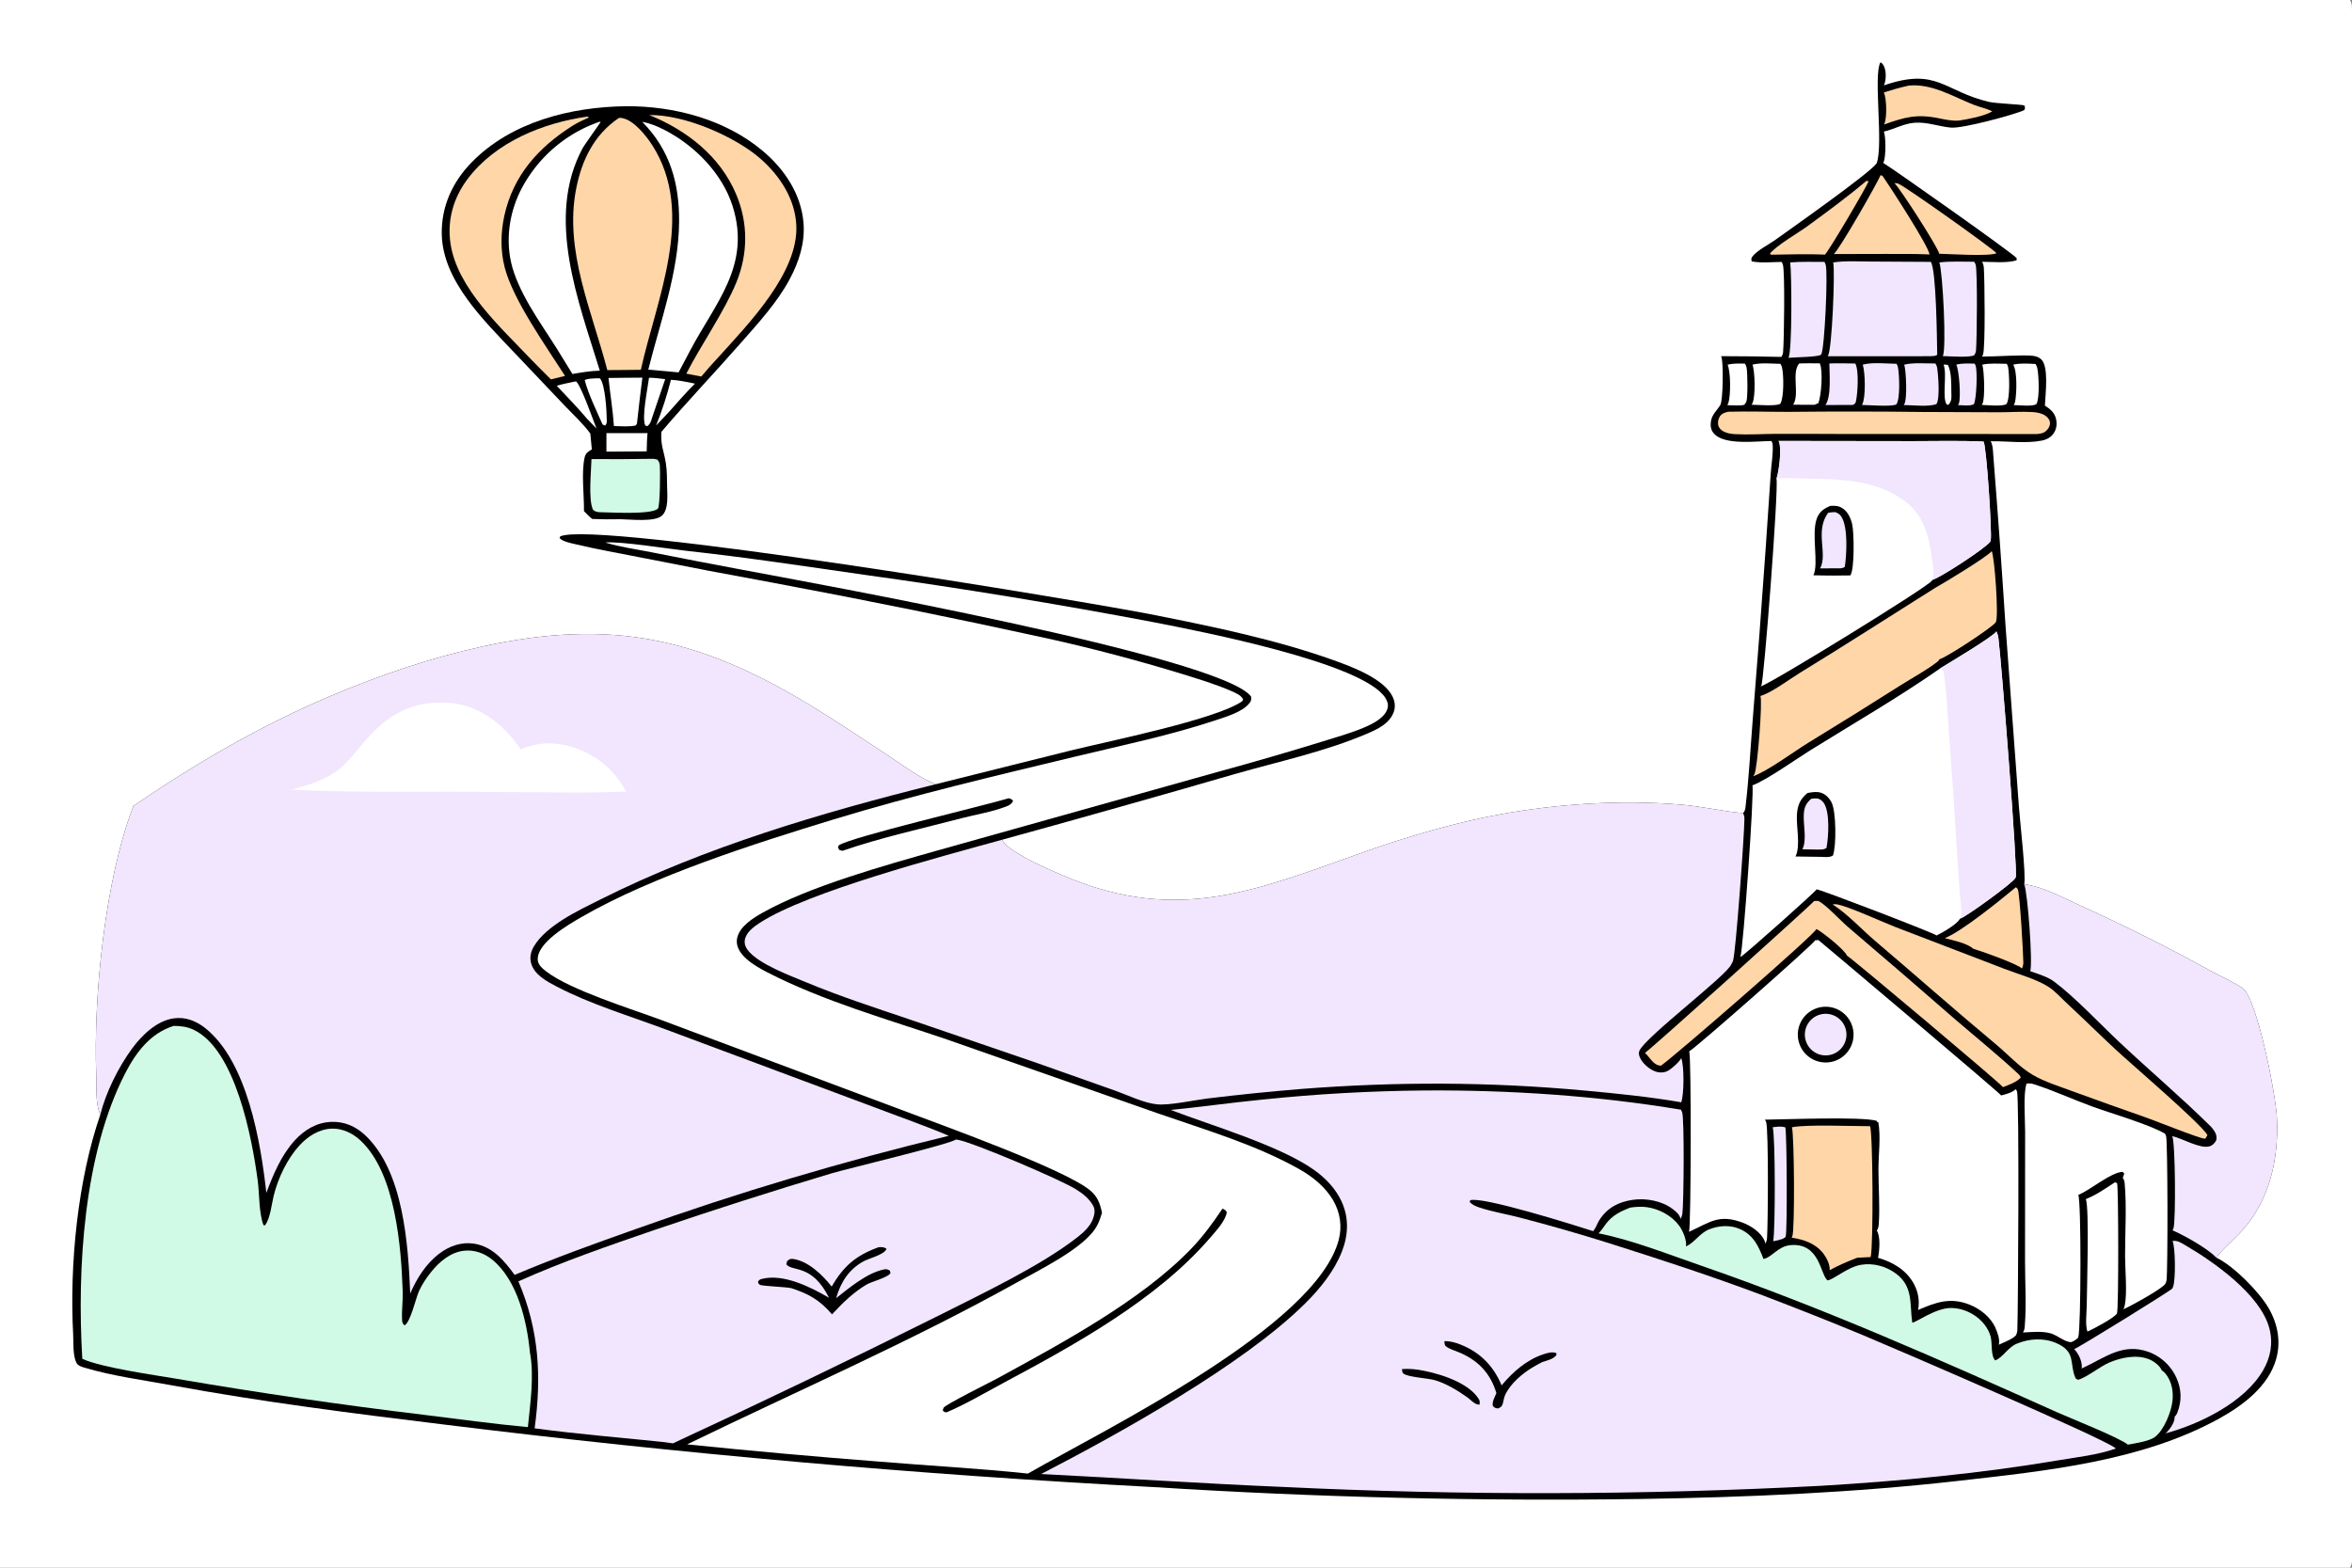 <?xml version="1.0" encoding="utf-8" ?>
<svg xmlns="http://www.w3.org/2000/svg" xmlns:xlink="http://www.w3.org/1999/xlink" width="1536" height="1024">
	<rect width="100%" height="100%" fill="#808080" stroke="none"/>
	<path fill="white" d="M0 0L1534.69 0C1535.54 1.344 1535.84 2.508 1535.91 4.092C1536.57 18.507 1536 33.162 1536 47.604L1536.01 132.471L1536.01 391.421L1536.01 865.91L1536 981.169C1536 989.131 1537.19 1015.2 1535.79 1021.39C1535.57 1022.35 1535.21 1023.17 1534.69 1024L0 1024L0 0Z"/>
	<path d="M1225.55 106.699C1230.15 94.591 1223.24 48.909 1228.05 40.702C1229.68 41.487 1230.32 42.993 1230.87 44.702C1231.89 47.851 1231.65 52.742 1230.32 55.765C1265.16 43.785 1269.26 59.581 1298.99 66.572C1303.1 67.538 1320.72 68.283 1321.81 68.852C1321.95 68.923 1322.07 69.027 1322.2 69.115C1322.47 70.693 1322.67 70.731 1321.79 72.039C1314.29 75.234 1281.78 83.998 1274.18 83.35C1266.05 82.658 1258.51 79.517 1250.21 80.184C1243.1 80.755 1237.04 84.391 1230.26 85.97C1231.67 89.249 1231.61 102.395 1230.18 105.777C1230.09 106.001 1229.98 106.22 1229.88 106.442C1235.88 109.951 1315.28 165.96 1316.98 168.602L1316.98 170.031C1310.47 172.001 1301.25 171.021 1294.43 170.987C1295.08 172.239 1295.46 173.403 1295.56 174.81C1296.08 182.309 1296.63 227.265 1295.02 231.694C1294.85 232.181 1294.65 232.449 1294.37 232.91C1302.75 232.981 1321.16 231.62 1327.6 232.413C1329.62 232.662 1331.66 233.323 1333.13 234.782C1338.02 239.614 1335.83 257.026 1335.53 263.728Q1335.5 264.337 1335.45 264.944C1338.81 267.099 1341.64 269.363 1342.66 273.462C1343.45 276.63 1343.13 279.999 1341.35 282.781C1339.54 285.612 1336.69 287.131 1333.46 287.781C1323.28 289.834 1310.55 288.064 1300.05 288.212C1301.6 291.163 1301.51 294.793 1301.79 298.065Q1306.15 353.12 1309.7 408.233L1318.5 527.257C1319.08 535.882 1323.2 571.336 1321.96 577.581C1334.37 579.197 1347.62 586.534 1358.91 591.675Q1402.7 611.456 1444.73 634.732C1451.26 638.266 1459.1 641.596 1465.09 645.897C1474.43 654.349 1486.25 715.215 1486.95 729.93C1488.25 756.901 1482.44 783.685 1463.9 804.168C1458.65 809.97 1452.04 815.268 1447.35 821.456C1458.8 826.938 1475.4 843.792 1481.62 854.578C1487.51 864.785 1489.71 876.366 1486.44 887.82C1481.39 905.537 1464.83 917.977 1449.38 926.521C1398.87 954.453 1336.54 960.739 1280.02 967.167C1210.81 975.038 1141.44 977.996 1071.84 979.114Q992.283 980.265 912.74 978.33Q833.198 976.395 753.791 971.377Q637.459 965.208 521.414 954.978Q405.369 944.748 289.752 930.469C230.463 923.22 170.869 915.709 112.121 904.866C93.458 901.422 73.41 898.814 55.247 893.362C53.064 892.707 50.815 892.089 49.782 889.907C47.48 885.046 48.053 876.685 47.765 871.33C45.33 825.954 50.779 770.664 65.522 728.055C65.476 727.948 65.432 727.84 65.384 727.733C65.295 727.535 65.196 727.34 65.112 727.139C62.306 720.51 63.137 709.624 62.857 702.297C60.897 651.125 68.612 574.091 87.152 526.445C127.954 498.559 170.22 473.986 215.785 454.657C248.233 440.892 281.378 429.608 315.85 422.111C398.997 404.029 456.321 416.622 528.316 460.16C545.797 470.731 562.826 482.247 579.91 493.449C589.629 499.822 599.832 507.774 610.655 512.044C610.817 512.108 610.982 512.168 611.145 512.23L699.367 490.188C724.052 484.101 794.014 470.019 811.197 458.073L811.846 456.923C810.705 454.065 806.444 452.396 803.784 451.235C793.572 446.779 782.618 443.563 771.993 440.22Q728.231 426.822 683.551 416.904Q594.075 397.322 504.04 380.498Q461.88 372.816 419.855 364.422C404.852 361.462 389.607 358.805 374.739 355.232C371.866 354.542 367.587 353.691 365.454 351.501L365.843 350.39C388.441 339.653 708.409 392.608 754.599 401.838C793.482 409.608 833.754 417.93 871.158 431.323C882.894 435.525 903.983 443.353 909.527 455.221C911.024 458.424 911.389 461.767 910.175 465.129C907.505 472.522 899.941 476.146 893.214 479.045C865.999 490.775 835.403 497.327 806.881 505.474Q730.789 527.523 654.402 548.527C654.838 549.395 655.342 550.137 656.003 550.856C663.155 558.627 685.565 568.227 695.501 572.419C770.154 603.913 821.321 581.119 892.743 555.805C919.472 546.332 952.011 536.91 979.767 531.891C1018.35 524.914 1059.31 522.319 1098.38 525.627C1111.81 526.764 1125.01 530.056 1138.4 531.099C1139.43 529.783 1139.69 529.037 1139.89 527.365C1142.19 508.118 1143.16 488.539 1144.7 469.206Q1149.23 413.755 1153.09 358.253L1156.41 309.167C1156.8 303.202 1158.09 296.202 1157.65 290.338C1157.58 289.442 1157.26 288.842 1156.88 288.047C1146.97 288.157 1127.48 290.782 1119.99 283.911C1118.17 282.237 1117.18 279.992 1117.17 277.504C1117.15 271.257 1120.6 269.181 1123.53 264.448C1125.27 261.119 1125.52 237.27 1124.25 233.409C1124.17 233.15 1124.07 232.896 1123.98 232.639Q1143.67 232.652 1163.35 233.134C1163.98 232.143 1164.37 231.208 1164.47 230.023C1165.13 222.488 1165.73 178.075 1164.36 172.914C1164.18 172.222 1163.86 171.69 1163.49 171.084C1157.33 171.143 1149.92 171.958 1143.95 170.71C1143.72 169.187 1143.49 168.777 1144.5 167.475C1147.55 163.549 1155.15 159.713 1159.37 156.69C1168.77 149.958 1220.9 113.298 1225.55 106.699Z"/>
	<path fill="#F1E6FD" d="M87.152 526.445C127.954 498.559 170.22 473.986 215.785 454.657C248.233 440.892 281.378 429.608 315.85 422.111C398.997 404.029 456.321 416.622 528.316 460.16C545.797 470.731 562.826 482.247 579.91 493.449C589.629 499.822 599.832 507.774 610.655 512.044C610.817 512.108 610.982 512.168 611.145 512.23C536.773 530.733 460.431 553.206 391.751 587.693C377.971 594.613 356.762 604.42 348.637 618.236C346.647 621.618 345.795 625.341 346.862 629.203C348.94 636.719 356.964 640.963 363.409 644.341C385.85 656.103 411.476 663.654 435.208 672.568L571.002 723.246C587.189 729.443 603.715 735.114 619.659 741.895Q567.737 754.387 516.555 769.634Q465.374 784.882 415.079 802.841C388.646 812.219 361.91 821.801 336.079 832.755C329.259 823.413 321.655 814.175 309.479 812.337C301.329 811.107 293.513 813.869 287.031 818.749C278.29 825.328 272.154 834.992 267.898 844.929C266.553 812.916 263.576 764.926 238.349 741.394C232.296 735.747 224.848 732.495 216.505 732.794C206.842 733.14 198.754 737.974 192.383 745.024C183.667 754.669 178.421 767.138 173.944 779.189C170.258 746.222 161.6 693.331 133.876 671.43C128.032 666.814 121.085 664.149 113.582 665.166C102.325 666.691 92.626 676.241 86.205 684.971C77.391 696.953 69.074 713.658 65.522 728.055C65.476 727.948 65.432 727.84 65.384 727.733C65.295 727.535 65.196 727.34 65.112 727.139C62.306 720.51 63.137 709.624 62.857 702.297C60.897 651.125 68.612 574.091 87.152 526.445Z"/>
	<path fill="white" d="M279.496 459.346C285.982 458.803 292.239 458.545 298.678 459.779C316.35 463.166 330.269 474.861 340.054 489.49C350.827 484.887 361.249 484.374 372.528 487.625C388.616 492.263 401.011 502.39 408.98 517.044C382.007 518.216 354.671 517.263 327.649 517.397C281.928 516.577 235.962 518.174 190.307 515.815C200.539 513.132 211.153 509.93 219.81 503.659C225.371 499.631 229.478 494.565 233.817 489.332C246.773 473.704 258.477 462.48 279.496 459.346Z"/>
	<path fill="#F1E6FD" d="M654.402 548.527C654.838 549.395 655.342 550.137 656.003 550.856C663.155 558.627 685.565 568.227 695.501 572.419C770.154 603.913 821.321 581.119 892.743 555.805C919.472 546.332 952.011 536.91 979.767 531.891C1018.35 524.914 1059.31 522.319 1098.38 525.627C1111.81 526.764 1125.01 530.056 1138.4 531.099C1138.92 532.33 1139.22 533.501 1139.22 534.839C1139.21 544.383 1133.55 623.285 1131.7 627.853C1131.45 628.465 1131.15 629.02 1130.82 629.59C1130.76 629.703 1130.7 629.819 1130.63 629.934C1127.51 637.432 1075.02 676.912 1070.66 686.288C1070.01 687.673 1070.31 689.116 1070.86 690.499C1072.43 694.431 1076.94 698.342 1080.85 699.8C1083.47 700.776 1086.52 700.83 1089.04 699.542C1091.69 698.192 1096.66 693.708 1097.96 691.157C1099.94 696.141 1099.85 714.941 1097.94 720.007C1077.14 716.41 1056.05 714.302 1035.03 712.356C972.926 706.605 911.954 706.444 849.765 711.303Q818.934 713.821 788.228 717.573C779.539 718.644 763.984 722.063 755.899 721.37C747.152 720.62 736.62 715.37 728.232 712.39L676.659 694.138L593.758 665.784C571.226 658.178 548.597 650.841 526.627 641.692C515.984 637.26 495.129 629.608 488.259 620.52C486.78 618.563 486.032 616.407 486.421 613.948C487.202 609.015 492.253 605.343 496.154 602.8C527.456 582.393 615.459 559.318 654.402 548.527Z"/>
	<path fill="#F1E6FD" d="M1321.96 577.581C1334.37 579.197 1347.62 586.534 1358.91 591.675Q1402.7 611.456 1444.73 634.732C1451.26 638.266 1459.1 641.596 1465.09 645.897C1474.43 654.349 1486.25 715.215 1486.95 729.93C1488.25 756.901 1482.44 783.685 1463.9 804.168C1458.65 809.97 1452.04 815.268 1447.35 821.456C1441.97 815.666 1426.38 806.876 1418.84 803.663C1419.05 803.184 1419.33 802.622 1419.47 802.103C1420.94 796.629 1420.65 746.187 1418.61 742.105C1425.12 743.528 1436.83 750.623 1442.98 748.754C1445.07 748.119 1446.48 746.56 1447.4 744.662C1447.69 742.828 1447.54 741.518 1446.69 739.843C1445.73 737.96 1444.39 736.424 1442.89 734.956C1424.05 716.436 1403.8 699.214 1384.52 681.13C1371.74 669.144 1354.94 651.184 1341.43 641.156C1337.05 637.899 1330.99 636.21 1325.89 634.365C1327.54 628.567 1324.3 584.065 1321.96 577.581Z"/>
	<path fill="#F1E6FD" d="M930.244 712.288C985.963 711.9 1042.79 715.69 1097.76 724.843C1098.06 725.382 1098.33 725.92 1098.54 726.501C1100.07 730.714 1099.6 785.635 1098.72 792.57C1098.55 793.859 1098.11 795.032 1097.55 796.199C1096.84 793.223 1094.41 791.264 1092.03 789.484C1085.11 784.312 1074.61 782.465 1066.2 783.729C1056.86 785.132 1049.66 788.911 1044.52 796.901C1043.17 799 1042.44 801.527 1040.94 803.499C1040.76 803.726 1040.58 803.949 1040.41 804.174C1028.05 800.176 967.98 781.312 960.106 783.991L959.851 785.202C961.604 787.005 963.603 787.879 965.948 788.666C974.577 791.559 983.964 793.048 992.79 795.374Q1021.82 802.928 1050.44 811.919C1084.18 822.605 1118 833.629 1151.12 846.095Q1183.81 858.554 1216.15 871.909C1233.78 879.264 1377.7 941.104 1381.78 946.156C1370.16 950.327 1356.19 951.842 1343.99 953.899C1292.79 962.527 1240.54 967.482 1188.73 970.54Q1101.07 975.129 1013.29 975.308Q925.511 975.488 837.833 971.257C785.159 969.067 732.583 965.453 679.937 962.812C731.121 936.372 812.265 891.301 852.525 851.221C862.165 841.623 871.36 830.255 876.353 817.491C880.564 806.728 881.032 795.582 876.189 784.932C872.322 776.428 865.591 769.443 858.032 764.095C835.614 748.233 791.027 735.15 764.571 725.008C784.477 723.026 804.287 720.224 824.204 718.265Q877.081 712.74 930.244 712.288Z"/>
	<path d="M943.257 876.039C947.161 875.941 950.418 876.906 954.007 878.336C966.844 883.451 975.355 892.355 980.663 904.911C987.885 896.177 997.105 888.103 1008.07 884.554C1010.58 883.741 1014.03 882.679 1016.47 883.935L1016.37 885.251C1014.19 887.875 1010.43 888.606 1007.31 889.644Q1004.15 891.237 1001.11 893.032C994.207 897.092 986.32 903.805 982.918 911.259C982.039 913.186 981.951 915.287 981.273 917.246C980.667 918.995 979.927 919.229 978.39 919.983C976.422 919.778 976.373 919.74 974.923 918.387C974.282 915.642 976.191 912.486 977.244 909.963C973.516 897.607 966.067 889.31 954.277 883.941C951.305 882.588 947.329 881.548 944.69 879.709C943.197 878.669 943.461 877.703 943.257 876.039Z"/>
	<path d="M915.572 894.276Q920.381 893.939 925.159 894.583C937.362 896.247 957.111 902.119 964.641 912.291C966.184 914.376 966.593 914.929 966.231 917.528C965.314 917.478 964.485 917.328 963.654 916.902C961.758 915.929 959.959 913.946 958.19 912.691C951.885 908.218 944.302 903.572 936.87 901.476C932.146 900.144 919.755 899.599 916.588 897.252C915.616 896.532 915.757 895.425 915.572 894.276Z"/>
	<path fill="white" d="M395.308 354.356C405.494 353.475 436.9 358.548 448.868 359.857C487.544 364.087 525.907 369.926 564.409 375.441Q659.589 388.605 753.988 406.533C783.729 412.37 890.338 432.931 904.751 455.914C906.112 458.084 906.839 460.322 906.098 462.867C904.302 469.034 896.067 472.994 890.64 475.294C882.046 478.936 872.744 481.472 863.839 484.287Q829.691 494.809 795.218 504.214L611.604 555.696C577.234 565.456 528.727 578.93 498.136 596.111C491.853 599.64 483.3 604.889 481.476 612.456C478.896 623.167 493.471 631.202 501.189 635.163C538.111 654.114 579.231 665.632 618.386 678.969L756.173 727.245C786.935 737.951 820.091 747.639 848.577 763.722C857.244 768.615 865.405 775.192 870.521 783.859C875.194 791.773 876.628 800.989 874.272 809.899C859.273 866.609 722.268 933.268 671.278 962.534C639.119 959.109 606.565 957.423 574.318 954.714Q511.463 949.87 448.749 943.451C520.67 908.492 594.424 876.493 664.331 837.562C678.735 829.541 703.599 817.269 713.665 804.72C716.78 800.836 718.329 796.868 719.681 792.118C718.309 786.046 716.87 781.711 711.982 777.603C695.369 763.643 613.166 734.241 589.674 725.324L431.494 666.127C412.371 659.051 372.294 646.582 356.837 634.617C354.448 632.767 351.477 630.424 351.207 627.195C350.269 615.947 371.246 603.939 379.759 599.013C425.935 572.287 493.32 550.814 544.586 535.182C596.61 519.318 650.216 506.712 703.081 493.99C733.373 486.7 764.581 480.239 794.137 470.381C800.864 468.138 811.689 464.961 816.057 459.167C817.263 457.567 817.253 456.841 817.001 454.925C797.248 428.703 526.41 380.045 484.598 372.139Q454.864 366.584 425.196 360.685C415.591 358.775 405.323 357.387 395.96 354.557L395.308 354.356Z"/>
	<path d="M798.359 789.468C799.867 790.127 800.152 790.287 801.14 791.592C801.049 792.412 800.955 793.046 800.676 793.826C798.739 799.246 793.724 804.513 790.002 808.831C755.301 849.077 701.53 878.6 655.125 903.398C643.055 909.847 630.842 917.125 618.268 922.484C616.663 922.452 616.793 922.424 615.665 921.26C615.862 920.678 615.957 920.05 616.256 919.512C617.43 917.401 646.964 902.739 651.296 900.372C692.602 877.796 744.83 849.898 777.673 815.923C785.583 807.741 792.021 798.898 798.359 789.468Z"/>
	<path d="M658.791 521.413C660.219 521.911 660.734 521.891 661.613 523.164C660.44 525.44 659.069 526.042 656.731 526.933C647.602 530.414 637.46 531.972 628.005 534.446C602.202 541.198 575.333 547.051 550.161 555.75L548.115 555.183L547.226 553.416L547.729 552.209C555.353 546.81 641.871 526.492 658.791 521.413Z"/>
	<path fill="#D0FAE5" d="M113.428 670.098C118.038 670.155 122.034 670.567 126.258 672.543C153.822 685.436 164.569 743.439 168.279 770.854C169.501 779.877 168.968 791.754 172.024 800.21L173.049 800.411C176.616 795.615 177.329 786.746 178.75 780.976C181.58 769.489 187.618 756.857 195.597 748.152C201.057 742.195 208.328 737.526 216.603 737.218C223.786 736.951 230.545 740.339 235.671 745.188C258.345 766.637 262.014 814.398 262.991 843.755C263.193 849.819 262.231 856.034 262.591 862.005C262.704 863.884 262.803 864.471 264.161 865.716C268.055 863.868 271.543 847.852 273.691 843.176C275.714 838.775 278.64 834.466 281.67 830.698C287.058 823.997 294.446 817.79 303.331 816.939C310.104 816.291 316.449 818.663 321.64 822.94C338.016 836.433 344.185 863.246 346.097 883.534C348.957 898.707 346.283 916.922 344.738 932.197C322.153 930.067 299.604 926.97 277.091 924.186Q195.934 914.43 115.367 900.617C100.232 898.021 66.7 893.428 53.742 887.569C50.249 828.987 54.595 753.415 81.946 700.717C88.988 687.148 98.306 674.849 113.428 670.098Z"/>
	<path fill="#F1E6FD" d="M624.15 744.379C624.887 744.395 624.929 744.371 625.775 744.54C636.587 746.708 692.001 770.22 702.71 776.861C706.985 779.512 711.427 783.009 713.866 787.509C715.364 790.271 714.855 793.05 713.864 795.901C712.19 800.717 708.07 804.632 704.169 807.713C680.048 826.764 641.482 844.917 613.414 859.13Q527.06 902.24 439.47 942.779L431.233 941.706C403.877 938.904 376.401 936.645 349.147 932.973C353.78 899.053 352.062 868.67 338.541 836.964C367.188 824.118 397.576 813.65 427.263 803.46Q484.82 783.867 543.063 766.419C554.329 763.134 620.003 747.443 624.15 744.379Z"/>
	<path d="M573.656 814.716C575.685 814.535 577.338 814.431 578.923 815.73C577.802 819.453 567.435 821.949 563.828 823.945C554.202 829.271 549.027 837.644 546.031 847.958C554.573 841.238 565.843 831.79 576.65 829.329C578.768 828.847 579.294 828.91 581.149 829.961L581.527 831.634C579.806 834.518 569.308 837.046 565.909 839.068C557.147 844.278 550.242 851.109 543.359 858.519C535.322 849.139 528.149 845.098 516.555 841.354C512.378 840.596 498.858 840.045 496.838 839.405C495.471 838.973 495.473 838.529 494.957 837.314C495.935 835.848 496.064 835.744 497.781 835.321C511.862 831.851 529.476 840.746 541.408 847.699C530.168 825.199 517.363 830.925 513.543 825.835L514.036 823.751C515.48 822.52 516.136 822.051 518.105 822.347C527.961 823.834 537.277 832.911 543.154 840.399C550.905 826.889 559.101 820.015 573.656 814.716Z"/>
	<path fill="white" d="M1185.6 614.022L1186.92 614.45L1186.32 613.9C1186.76 613.956 1187.2 613.981 1187.63 614.128C1188.01 614.264 1305.89 713.828 1306.89 715.535C1310.15 714.676 1313.94 713.741 1316.48 711.423C1316.85 712.092 1317 712.286 1317.23 712.965C1318.81 717.638 1317.94 856.594 1317.45 868.843C1317.41 870.035 1317.09 871.058 1316.6 872.132C1314.55 874.61 1308.42 876.919 1305.32 878.361C1306.22 875.022 1304.51 870.522 1303.19 867.455C1300.13 860.34 1293.09 854.854 1286.02 852.094C1273.56 847.23 1264.2 850.667 1252.63 855.671C1253.74 849.863 1252.75 843.94 1249.94 838.729C1245 829.565 1236.18 824.391 1226.47 821.596C1227.4 817.036 1228.2 807.802 1225.69 803.834C1226.57 802.411 1226.84 801.264 1226.95 799.613C1227.75 787.763 1226.73 775.621 1226.74 763.742C1226.75 753.869 1228.37 742.538 1226.64 732.873L1226.1 733.108L1225.52 732.083C1215.44 729.24 1166.32 731.21 1152.59 731.353C1152.93 731.898 1153.23 732.383 1153.42 732.999C1155.02 738.102 1154.63 799.912 1153.98 808.707C1153.88 810.081 1153.49 811.204 1152.83 812.412C1152.74 811.657 1152.68 811.204 1152.38 810.518C1149.93 804.789 1143.32 800.568 1137.71 798.505C1122.57 792.937 1116.84 798.294 1103.67 804.327L1103.05 804.607C1104.38 800.492 1104.59 690.632 1103.17 686.727C1107.29 684.581 1183.89 617.16 1185.6 614.022Z"/>
	<path d="M1189.84 657.755Q1190.27 657.696 1190.71 657.658Q1191.15 657.621 1191.58 657.604Q1192.02 657.587 1192.46 657.591Q1192.9 657.595 1193.33 657.621Q1193.77 657.646 1194.21 657.692Q1194.64 657.739 1195.07 657.806Q1195.51 657.873 1195.94 657.961Q1196.36 658.049 1196.79 658.157Q1197.21 658.266 1197.63 658.394Q1198.05 658.523 1198.46 658.672Q1198.87 658.82 1199.28 658.989Q1199.68 659.157 1200.08 659.344Q1200.47 659.532 1200.86 659.738Q1201.24 659.945 1201.62 660.169Q1202 660.394 1202.36 660.637Q1202.73 660.879 1203.08 661.139Q1203.43 661.399 1203.77 661.675Q1204.11 661.951 1204.43 662.244Q1204.76 662.536 1205.07 662.844Q1205.38 663.152 1205.68 663.474Q1205.98 663.797 1206.26 664.133Q1206.54 664.469 1206.8 664.818Q1207.07 665.168 1207.31 665.529Q1207.56 665.891 1207.79 666.264Q1208.02 666.637 1208.23 667.021Q1208.44 667.405 1208.63 667.798Q1208.82 668.191 1209 668.594Q1209.17 668.996 1209.32 669.406Q1209.48 669.816 1209.61 670.233Q1209.74 670.65 1209.86 671.073Q1209.97 671.495 1210.06 671.923Q1210.16 672.351 1210.23 672.783Q1210.3 673.215 1210.35 673.65Q1210.41 674.084 1210.44 674.521Q1210.47 674.958 1210.48 675.396Q1210.49 675.833 1210.47 676.271Q1210.46 676.708 1210.43 677.145Q1210.4 677.582 1210.34 678.016Q1210.29 678.451 1210.22 678.882Q1210.14 679.314 1210.05 679.741Q1209.95 680.169 1209.84 680.591Q1209.72 681.013 1209.59 681.43Q1209.45 681.846 1209.3 682.255Q1209.14 682.664 1208.96 683.066Q1208.79 683.467 1208.6 683.86Q1208.4 684.252 1208.19 684.635Q1207.98 685.018 1207.75 685.39Q1207.52 685.762 1207.27 686.122Q1207.02 686.483 1206.75 686.831Q1206.49 687.179 1206.21 687.514Q1205.92 687.849 1205.63 688.17Q1205.33 688.491 1205.02 688.797Q1204.7 689.104 1204.38 689.395Q1204.05 689.686 1203.71 689.961Q1203.37 690.236 1203.01 690.494Q1202.66 690.752 1202.3 690.993Q1201.93 691.234 1201.55 691.457Q1201.18 691.68 1200.79 691.885Q1200.4 692.089 1200.01 692.275Q1199.61 692.461 1199.21 692.628Q1198.8 692.794 1198.39 692.941Q1197.98 693.088 1197.56 693.215Q1197.14 693.342 1196.71 693.448Q1196.29 693.555 1195.86 693.641Q1195.26 693.761 1194.66 693.84Q1194.06 693.92 1193.45 693.96Q1192.84 693.999 1192.24 693.997Q1191.63 693.996 1191.02 693.954Q1190.42 693.912 1189.81 693.83Q1189.21 693.748 1188.61 693.626Q1188.02 693.503 1187.43 693.341Q1186.85 693.179 1186.27 692.979Q1185.7 692.778 1185.14 692.54Q1184.58 692.301 1184.04 692.026Q1183.5 691.751 1182.97 691.44Q1182.45 691.129 1181.95 690.784Q1181.45 690.439 1180.97 690.061Q1180.5 689.683 1180.05 689.275Q1179.6 688.866 1179.17 688.428Q1178.75 687.99 1178.36 687.525Q1177.97 687.06 1177.61 686.57Q1177.25 686.08 1176.92 685.567Q1176.6 685.054 1176.31 684.521Q1176.01 683.987 1175.76 683.435Q1175.5 682.883 1175.29 682.316Q1175.07 681.748 1174.89 681.167Q1174.71 680.586 1174.57 679.995Q1174.43 679.403 1174.33 678.804Q1174.23 678.204 1174.17 677.599Q1174.11 676.994 1174.09 676.387Q1174.07 675.779 1174.09 675.172Q1174.11 674.564 1174.17 673.959Q1174.23 673.354 1174.34 672.755Q1174.44 672.156 1174.58 671.564Q1174.72 670.973 1174.9 670.393Q1175.08 669.812 1175.3 669.245Q1175.52 668.678 1175.77 668.126Q1176.03 667.575 1176.32 667.042Q1176.61 666.509 1176.94 665.997Q1177.27 665.484 1177.63 664.995Q1177.99 664.505 1178.38 664.041Q1178.78 663.577 1179.2 663.14Q1179.62 662.703 1180.07 662.295Q1180.52 661.887 1181 661.51Q1181.48 661.133 1181.98 660.789Q1182.48 660.445 1183 660.135Q1183.52 659.825 1184.07 659.551Q1184.61 659.276 1185.17 659.039Q1185.73 658.801 1186.3 658.601Q1186.87 658.401 1187.46 658.241Q1188.05 658.079 1188.64 657.958Q1189.24 657.836 1189.84 657.755Z"/>
	<path fill="#F1E6FD" d="M1187.76 662.976Q1188.08 662.865 1188.4 662.769Q1188.72 662.674 1189.04 662.594Q1189.37 662.515 1189.7 662.452Q1190.03 662.388 1190.36 662.341Q1190.69 662.294 1191.02 662.263Q1191.36 662.233 1191.69 662.219Q1192.03 662.205 1192.36 662.207Q1192.7 662.209 1193.03 662.228Q1193.37 662.247 1193.7 662.282Q1194.03 662.318 1194.36 662.369Q1194.69 662.421 1195.02 662.489Q1195.35 662.557 1195.67 662.641Q1196 662.725 1196.32 662.825Q1196.64 662.925 1196.95 663.041Q1197.27 663.156 1197.57 663.287Q1197.88 663.418 1198.18 663.564Q1198.49 663.71 1198.78 663.871Q1199.07 664.032 1199.36 664.207Q1199.64 664.382 1199.92 664.571Q1200.2 664.76 1200.46 664.962Q1200.73 665.164 1200.99 665.379Q1201.25 665.594 1201.49 665.822Q1201.74 666.05 1201.97 666.289Q1202.21 666.529 1202.43 666.779Q1202.65 667.03 1202.86 667.291Q1203.07 667.553 1203.27 667.824Q1203.46 668.096 1203.64 668.376Q1203.83 668.657 1204 668.946Q1204.17 669.236 1204.32 669.533Q1204.47 669.831 1204.61 670.135Q1204.75 670.44 1204.88 670.751Q1205 671.062 1205.11 671.379Q1205.22 671.696 1205.31 672.018Q1205.4 672.339 1205.48 672.665Q1205.56 672.991 1205.62 673.32Q1205.68 673.65 1205.73 673.982Q1205.77 674.314 1205.8 674.647Q1205.83 674.981 1205.84 675.316Q1205.85 675.651 1205.85 675.985Q1205.84 676.32 1205.82 676.655Q1205.8 676.989 1205.76 677.322Q1205.72 677.654 1205.67 677.985Q1205.61 678.315 1205.54 678.643Q1205.47 678.97 1205.39 679.294Q1205.3 679.618 1205.2 679.937Q1205.1 680.255 1204.98 680.569Q1204.86 680.883 1204.73 681.19Q1204.6 681.497 1204.45 681.798Q1204.3 682.098 1204.14 682.391Q1203.97 682.684 1203.8 682.968Q1203.62 683.252 1203.43 683.528Q1203.24 683.803 1203.03 684.068Q1202.83 684.334 1202.61 684.589Q1202.4 684.844 1202.17 685.089Q1201.94 685.333 1201.7 685.565Q1201.46 685.798 1201.2 686.018Q1200.95 686.239 1200.69 686.447Q1200.43 686.655 1200.16 686.849Q1199.88 687.044 1199.6 687.224Q1199.32 687.405 1199.03 687.572Q1198.74 687.739 1198.44 687.891Q1198.14 688.043 1197.84 688.181Q1197.53 688.318 1197.22 688.44Q1196.91 688.562 1196.59 688.669Q1196.28 688.775 1195.96 688.865Q1195.64 688.955 1195.31 689.03Q1194.99 689.104 1194.66 689.163Q1194.34 689.222 1194.01 689.264Q1193.68 689.307 1193.35 689.333Q1193.02 689.36 1192.68 689.37Q1192.35 689.38 1192.02 689.375Q1191.69 689.369 1191.36 689.346Q1191.03 689.324 1190.7 689.286Q1190.37 689.248 1190.04 689.193Q1189.71 689.139 1189.39 689.068Q1189.06 688.998 1188.74 688.912Q1188.42 688.826 1188.11 688.724Q1187.79 688.623 1187.48 688.506Q1187.17 688.389 1186.86 688.256Q1186.56 688.125 1186.26 687.978Q1185.96 687.831 1185.67 687.67Q1185.38 687.509 1185.1 687.334Q1184.82 687.158 1184.55 686.97Q1184.27 686.781 1184.01 686.579Q1183.75 686.377 1183.49 686.163Q1183.24 685.948 1183 685.722Q1182.75 685.495 1182.52 685.257Q1182.29 685.019 1182.07 684.769Q1181.85 684.52 1181.64 684.26Q1181.44 684.001 1181.24 683.731Q1181.05 683.462 1180.87 683.183Q1180.69 682.905 1180.52 682.618Q1180.35 682.331 1180.2 682.036Q1180.05 681.741 1179.91 681.439Q1179.77 681.137 1179.65 680.828Q1179.53 680.52 1179.42 680.206Q1179.31 679.892 1179.22 679.573Q1179.13 679.254 1179.05 678.931Q1178.97 678.608 1178.91 678.282Q1178.85 677.956 1178.81 677.627Q1178.76 677.298 1178.73 676.967Q1178.7 676.636 1178.69 676.305Q1178.68 675.973 1178.68 675.641Q1178.69 675.309 1178.71 674.977Q1178.73 674.646 1178.76 674.316Q1178.8 673.986 1178.85 673.658Q1178.9 673.33 1178.97 673.005Q1179.04 672.68 1179.12 672.359Q1179.21 672.038 1179.31 671.721Q1179.41 671.405 1179.52 671.093Q1179.64 670.782 1179.77 670.476Q1179.9 670.171 1180.04 669.872Q1180.18 669.573 1180.34 669.282Q1180.5 668.99 1180.68 668.707Q1180.85 668.424 1181.04 668.149Q1181.22 667.875 1181.42 667.61Q1181.62 667.345 1181.83 667.09Q1182.05 666.835 1182.27 666.591Q1182.5 666.346 1182.73 666.113Q1182.97 665.88 1183.22 665.659Q1183.46 665.438 1183.72 665.229Q1183.98 665.021 1184.25 664.825Q1184.52 664.629 1184.79 664.446Q1185.07 664.264 1185.36 664.095Q1185.64 663.926 1185.94 663.771Q1186.23 663.617 1186.53 663.477Q1186.83 663.337 1187.14 663.211Q1187.45 663.086 1187.76 662.976Z"/>
	<path fill="white" d="M1267.24 436.462C1272.31 433.345 1302.22 415.535 1303.76 412.425C1304.41 413.827 1304.87 415.212 1305.07 416.751C1306.98 431.454 1317.85 568.925 1316.38 572.987C1316.33 573.122 1316.27 573.25 1316.21 573.381C1314.57 576.723 1284.75 598.214 1280.52 599.851C1280.34 599.922 1280.14 599.97 1279.96 600.029C1278.66 603.414 1268.15 609.451 1264.71 611.034C1262.93 609.406 1192.05 582.193 1186.4 580.89C1185.92 582.203 1139.55 623.61 1136.57 625.156C1138.47 619.7 1145.74 517.014 1144.43 512.987C1153.32 509.791 1173.06 495.779 1182.12 490.15C1209.96 472.834 1240.52 455.164 1267.24 436.462Z"/>
	<path fill="#F1E6FD" d="M1267.24 436.462C1272.31 433.345 1302.22 415.535 1303.76 412.425C1304.41 413.827 1304.87 415.212 1305.07 416.751C1306.98 431.454 1317.85 568.925 1316.38 572.987C1316.33 573.122 1316.27 573.25 1316.21 573.381C1314.57 576.723 1284.75 598.214 1280.52 599.851C1280.34 599.922 1280.14 599.97 1279.96 600.029C1280.38 599.22 1280.7 598.429 1280.78 597.505C1281.14 592.91 1280.14 587.369 1279.81 582.737Q1278.68 566.898 1277.71 551.048Q1275.42 513.643 1272.61 476.272C1271.65 463.718 1271.28 450.691 1269.15 438.295C1268.64 437.885 1268.21 437.479 1267.75 437.001L1267.24 436.462Z"/>
	<path d="M1180.36 518C1183.15 517.481 1186.18 516.94 1188.97 517.737C1192.23 518.672 1194.75 521.349 1196.2 524.331C1199.13 530.323 1199.34 552.564 1197.01 558.843C1194.77 560.215 1191.86 559.749 1189.31 559.692L1172.58 559.451C1176.06 552.283 1172.94 539.859 1173.51 531.915C1173.95 525.822 1175.64 521.987 1180.36 518Z"/>
	<path fill="#F1E6FD" d="M1182.84 521.75C1184.04 521.615 1185.36 521.436 1186.57 521.53C1188.4 521.672 1190.11 523.085 1191.09 524.554C1195.2 530.695 1194.12 546.784 1192.83 553.794C1191.08 555.16 1189.22 554.844 1187.06 554.942L1177.05 554.73C1180.13 548.885 1177.61 538.797 1177.97 532.201C1178.23 527.424 1179.26 524.912 1182.84 521.75Z"/>
	<path fill="white" d="M1161.49 288.021L1249.23 288.144C1264.53 288.18 1280.13 287.677 1295.39 288.448C1297.36 291.692 1301 348.797 1300.06 352.693C1299.88 353.437 1299.92 353.292 1299.7 353.879C1296.67 358.074 1266.83 377.56 1261.91 378.784C1261.85 378.937 1261.82 379.101 1261.74 379.243C1259.55 383.099 1157.09 446.159 1149.79 448.413C1149.95 448.172 1150.12 447.937 1150.27 447.688C1151.96 444.853 1161.62 319.673 1160.15 312.711C1161.79 308.059 1163.72 292.696 1161.7 288.408C1161.63 288.276 1161.56 288.15 1161.49 288.021Z"/>
	<path fill="#F1E6FD" d="M1161.49 288.021L1249.23 288.144C1264.53 288.18 1280.13 287.677 1295.39 288.448C1297.36 291.692 1301 348.797 1300.06 352.693C1299.88 353.437 1299.92 353.292 1299.7 353.879C1296.67 358.074 1266.83 377.56 1261.91 378.784C1263.62 374.885 1262.24 368.672 1261.65 364.472C1259.55 349.482 1256.26 336.402 1243.42 326.915C1224.92 313.243 1201.15 312.966 1179.18 312.615C1172.94 312.516 1166.32 311.803 1160.15 312.711C1161.79 308.059 1163.72 292.696 1161.7 288.408C1161.63 288.276 1161.56 288.15 1161.49 288.021Z"/>
	<path d="M1195.21 330.454C1198.27 330.252 1200.73 330.286 1203.41 332.082C1206.89 334.411 1208.81 338.761 1209.65 342.745C1210.81 348.225 1211.22 371.649 1208.4 375.855L1197.56 375.958C1193.13 375.992 1188.69 375.84 1184.26 375.768C1187.99 368.133 1182.66 348.635 1186.57 338.485C1188.24 334.161 1191.18 332.218 1195.21 330.454Z"/>
	<path fill="#F1E6FD" d="M1193.94 334.954C1195.51 334.598 1196.99 334.55 1198.59 334.518C1200.2 335.17 1201.4 335.831 1202.4 337.303C1207.03 344.163 1205.97 362.207 1204.77 370.27C1202.86 371.558 1201.29 371.211 1199.06 371.213L1188.63 371.276C1193.83 361.829 1184.96 346.788 1193.94 334.954Z"/>
	<path fill="#D0FAE5" d="M1064.54 788.811C1068.04 788.276 1072.04 788.011 1075.54 788.512C1083.56 789.659 1091.8 794.054 1096.63 800.651C1099.05 803.96 1101.65 810.114 1101.06 814.183C1106.81 811.487 1109.96 805.575 1116.01 803.082C1122.31 800.483 1129.75 799.973 1136.08 802.711C1145 806.572 1148.36 813.773 1151.66 822.325C1156.97 821.48 1161.07 814.128 1169.07 813.342C1188.47 811.438 1188.7 832.349 1193.45 836.33C1197.62 835.88 1206.43 827.613 1215.39 826.14C1223.4 824.822 1231.69 827.08 1238.2 831.911C1249.64 840.403 1247.05 851.872 1248.82 863.902C1250.73 864.213 1263.78 854.468 1273.83 854.365C1284.98 854.252 1296.87 861.958 1299.99 872.983C1301.19 877.238 1299.94 885.555 1302.99 888.602C1308.08 886.657 1311.2 880.169 1316.98 877.736C1325.09 874.314 1334.6 873.724 1342.79 877.246C1355.96 882.903 1351.38 890.567 1355.25 899.721C1355.74 900.881 1355.97 900.766 1357.15 901.241C1361.88 900.215 1371.63 892.503 1377.34 890.064C1385.24 886.689 1395.61 884.479 1403.85 888.023C1406.76 889.277 1410.56 892.112 1411.76 895.102C1412.73 895.681 1413.42 896.318 1414.14 897.191C1418.27 902.201 1419.48 908.864 1418.75 915.185C1417.93 922.329 1413.36 933.761 1407.58 938.401C1403.8 941.483 1394.59 942.674 1389.67 943.636C1383.69 938.865 1352.37 926.512 1343.22 922.41C1266.57 888.034 1190.19 854.097 1110.72 826.643C1089.96 819.471 1065.25 809.732 1043.93 805.602C1045.85 803.83 1047.18 801.499 1048.75 799.432C1053.01 793.813 1058.13 791.329 1064.54 788.811Z"/>
	<path fill="white" d="M1323.49 707.795C1325.18 707.562 1326.61 707.668 1328.25 708.193C1340.87 712.252 1353.28 717.955 1365.75 722.54C1378.65 727.282 1403.58 734.422 1413.87 740.516C1414.15 741.015 1414.45 741.568 1414.61 742.116C1415.66 745.574 1415.81 830.014 1414.86 836.425C1414.74 837.305 1414.43 837.865 1414.03 838.644C1411.95 841.92 1391.18 853.277 1386.68 855.226C1387.07 854.411 1387.4 853.685 1387.58 852.795C1389.32 844.339 1387.82 829.66 1387.8 820.603C1387.76 804.924 1388.95 788.184 1387.51 772.619C1387.39 771.368 1386.97 770.352 1386.3 769.306C1386.75 768.36 1386.97 767.495 1387.25 766.486L1386.2 765.428C1378.59 765.807 1365.56 776.914 1357.82 780.259C1357.63 780.34 1357.44 780.416 1357.25 780.494C1359.25 785.39 1359.02 867.247 1357.25 873.456C1357.16 873.625 1357.1 873.814 1356.97 873.963C1356.33 874.753 1353.29 876.734 1352.25 876.68C1348.4 876.481 1343.43 872.237 1339.56 871.046C1333.81 869.279 1327.05 870.116 1321.11 870.367C1321.99 868.988 1322.17 867.879 1322.3 866.258C1323.42 852.477 1322.48 837.972 1322.47 824.099L1322.53 739.395C1322.56 732.084 1321.19 713.704 1323.49 707.795Z"/>
	<path fill="#FFD6A7" d="M1196.78 590.76C1197.71 590.587 1198.56 590.541 1199.51 590.698C1207.04 591.947 1229.1 602.158 1237.93 605.571L1308.89 632.797C1317.95 636.315 1329.72 639.432 1337.87 644.648C1342 647.289 1345.96 651.771 1349.58 655.129C1360.44 665.176 1370.93 675.593 1381.76 685.658C1392.09 695.252 1436.51 733.207 1441.62 741.383L1440.66 743.059C1440.29 743.618 1440.43 743.692 1439.81 743.761C1437.4 744.031 1407.52 732.104 1402.4 730.283Q1377.52 721.571 1352.75 712.545C1344.46 709.467 1335.37 706.661 1327.71 702.229C1318.91 697.135 1311.32 688.703 1303.49 682.171C1276.91 660 1250.96 637.014 1224.58 614.599C1215.79 607.132 1206.85 597.276 1197.24 591.051C1197.09 590.952 1196.93 590.857 1196.78 590.76Z"/>
	<path fill="#FFD6A7" d="M1263.66 384.07C1269.91 380.573 1297.22 364.087 1300.75 360.011C1302.7 364.969 1305.27 402.005 1303.49 406.163C1303.43 406.29 1303.37 406.412 1303.31 406.536C1301.12 409.783 1271.51 429.255 1266.63 430.612C1266.35 431.202 1265.78 431.846 1265.26 432.247C1257.89 437.967 1248.89 442.747 1240.98 447.766Q1211.04 466.785 1180.76 485.265C1170.98 491.295 1154.72 503.474 1144.87 507.08C1145.24 506.576 1145.6 506.047 1145.85 505.468C1147.77 501.022 1151.14 458.223 1149.65 454.614C1157.01 452.466 1168.56 443.691 1175.63 439.371C1205.23 421.277 1234.3 402.522 1263.66 384.07Z"/>
	<path fill="#F1E6FD" d="M1418.81 810.57C1421.87 810.195 1423.91 811.493 1426.46 812.972C1445.6 824.068 1476.2 845.553 1482.02 867.607C1484.58 877.315 1482.88 886.65 1477.85 895.25C1465.73 915.993 1436.71 930.185 1414.18 936.276C1414.68 935.858 1415.15 935.46 1415.59 934.97C1417.73 932.577 1420.37 928.657 1420.17 925.35C1421.11 924.49 1421.55 923.731 1422.01 922.529C1424.9 915.016 1424.7 907.372 1421.37 900.052Q1421.04 899.326 1420.68 898.617Q1420.32 897.908 1419.93 897.218Q1419.53 896.528 1419.1 895.858Q1418.67 895.188 1418.21 894.54Q1417.75 893.893 1417.25 893.268Q1416.76 892.644 1416.23 892.046Q1415.71 891.447 1415.16 890.874Q1414.6 890.302 1414.02 889.758Q1413.44 889.214 1412.84 888.699Q1412.23 888.184 1411.6 887.699Q1410.97 887.215 1410.31 886.763Q1409.66 886.31 1408.98 885.891Q1408.31 885.471 1407.61 885.086Q1406.91 884.7 1406.2 884.349Q1405.49 883.998 1404.76 883.683Q1404.03 883.368 1403.28 883.09C1386.21 876.884 1374.6 886.924 1360.04 893.613L1359.49 893.863C1359.5 893.581 1359.53 893.299 1359.54 893.016C1359.7 888.897 1357.36 884.128 1354.58 881.212C1358.37 879.772 1417.58 843.074 1418.65 841.653C1418.89 841.163 1418.91 841.146 1419.14 840.565C1420.9 836.051 1420.67 814.757 1418.81 810.57Z"/>
	<path fill="#FFD6A7" d="M1184.8 588.514L1187.41 588.46C1192.2 590.663 1202.04 601.391 1206.73 605.391Q1241.97 635.411 1276.85 665.842C1290.62 677.698 1304.85 689.169 1318.15 701.542C1318.94 702.271 1319.26 702.878 1319.69 703.843C1317.12 706.808 1311.69 708.718 1308.06 710.109C1306.03 707.259 1209.58 626.195 1206.24 624.247C1204.4 620.136 1190.5 609.127 1186.29 606.821C1184.44 610.974 1094.89 688.799 1084.78 696.056C1080.03 696.093 1077.87 691.248 1074.72 688.19L1074.23 687.721C1077.04 686.314 1184.06 589.89 1184.8 588.514Z"/>
	<path fill="#FFD6A7" d="M1170.23 736.302C1181.15 734.338 1208.69 735.647 1221.22 735.615C1223.09 738.69 1223.54 813.063 1221.67 821.103L1212.91 821.542C1206.58 824.016 1200.85 826.376 1194.85 829.68C1195.26 826.345 1192.92 821.656 1190.93 819.024C1185.82 812.257 1178.08 809.615 1170.04 808.441C1170.18 808.195 1170.32 807.953 1170.45 807.702C1172.22 804.242 1171.78 741.485 1170.23 736.302Z"/>
	<path fill="#F1E6FD" d="M1197.2 171.415C1205.13 170.245 1213.76 170.797 1221.78 170.832L1260.93 171.05C1264.52 176.105 1264.97 222.087 1265.12 231.647C1264.19 232.735 1262.01 232.544 1260.56 232.671L1193.57 232.708C1193.66 232.585 1193.75 232.467 1193.83 232.339C1196.42 228.08 1198.51 177.256 1197.2 171.415Z"/>
	<path fill="#FFD6A7" d="M1128.71 268.94C1141.96 268.567 1155.22 269.041 1168.48 269.024Q1211.96 268.55 1255.43 269.09L1305.46 269.28C1312.76 269.296 1320.29 268.706 1327.56 269.166C1330.26 269.337 1333.32 269.887 1335.6 271.407C1337.14 272.428 1338.49 273.95 1338.73 275.84C1338.95 277.597 1338.2 279.261 1337.08 280.579C1335.04 282.976 1333.4 283.129 1330.47 283.514L1201.45 283.473C1187.52 283.502 1173.58 283.276 1159.66 283.389C1150.9 283.461 1141.9 284.076 1133.17 283.593C1130.63 283.453 1127.85 283.055 1125.59 281.835C1123.93 280.942 1122.48 279.544 1122.09 277.642C1121.71 275.828 1122.11 273.624 1123.13 272.076C1124.49 270.022 1126.42 269.408 1128.71 268.94Z"/>
	<path fill="white" d="M1381.1 772.312C1381.77 772.478 1382.28 772.383 1382.61 773.057C1383.49 774.822 1383.69 854.965 1382.52 857.898C1381.17 860.631 1367.22 867.986 1363.83 869.498L1363.2 869.748C1361.68 865.21 1362.72 857.56 1362.77 852.692C1362.87 842.18 1364.53 789.195 1362.19 783.259C1368.58 780.74 1375.36 776.128 1381.1 772.312Z"/>
	<path fill="#FFD6A7" d="M1228.13 114.402L1229.43 114.89C1234.03 121.517 1259.91 161.369 1260.06 166.205C1250.25 165.741 1240.38 165.903 1230.56 165.866L1197.56 165.942C1201.03 163.338 1225.91 119.832 1228.13 114.402Z"/>
	<path fill="#F1E6FD" d="M1169.11 171.415C1176.51 170.8 1184.08 171.083 1191.5 171.071C1191.81 171.684 1192.08 172.294 1192.28 172.953C1193.87 177.98 1191.6 227.617 1189.4 231.438C1189.37 231.496 1189.35 231.563 1189.3 231.611C1187.75 233.273 1171.6 233.333 1167.96 233.705C1170.45 229.695 1170.1 178.698 1169.11 171.415Z"/>
	<path fill="#F1E6FD" d="M1266.54 171.415C1273.97 170.534 1281.78 170.968 1289.26 170.972C1289.69 171.628 1290.05 172.184 1290.24 172.957C1291.49 178.102 1291.05 221.525 1290.46 228.88C1290.36 230.117 1289.98 230.868 1289.38 231.923C1287.04 233.794 1272.48 232.625 1268.78 232.604C1271.27 227.483 1268.77 178.488 1266.54 171.415Z"/>
	<path fill="#FFD6A7" d="M1316.51 579.515C1317.09 579.963 1317.52 580.345 1317.8 581.049C1319.09 584.241 1321.35 623.129 1321.36 628.586C1321.36 630.037 1321.05 631.29 1320.49 632.628C1317.18 629.503 1294.09 621.298 1288.61 619.695C1284.63 616.065 1275.27 614.146 1270.11 612.816C1281.91 607.879 1305.97 588.218 1316.51 579.515Z"/>
	<path fill="#FFD6A7" d="M1246.64 55.888C1261.45 54.431 1275.55 63.111 1288.86 68.405C1292.88 70.002 1297.29 70.755 1301.1 72.775C1295.71 75.841 1285.77 77.793 1279.62 78.71C1275.03 79.157 1270.55 78.136 1266.07 77.232C1251.69 74.328 1244.03 76.5 1230.4 81.332C1230.53 81.022 1230.67 80.716 1230.79 80.401C1232.31 76.446 1232.11 64.371 1230.28 60.385C1235.71 58.671 1241.06 57.075 1246.64 55.888Z"/>
	<path fill="#FFD6A7" d="M1237.18 119.645C1238.03 119.633 1238.81 119.625 1239.61 119.931C1244.28 121.707 1303.05 163.518 1303.84 165.416C1298.77 167.612 1273.42 165.893 1266.43 165.753C1266.11 162.287 1240.79 122.856 1237.18 119.645Z"/>
	<path fill="#FFD6A7" d="M1218.86 118.149L1220.28 118.352C1219.57 121.224 1194.36 163.87 1191.83 166.309C1180.27 165.789 1168.63 166.207 1157.06 166.365C1156.2 166.282 1156.62 166.453 1155.9 165.672C1159.64 160.618 1174.65 151.921 1180.28 147.81C1193.25 138.327 1206.6 128.531 1218.86 118.149Z"/>
	<path fill="#F1E6FD" d="M1216.49 238.18C1222.95 236.46 1231.8 237.539 1238.56 237.621C1239.09 238.456 1239.37 239.21 1239.54 240.175C1240.36 244.835 1241.11 260.467 1238.42 264.183C1234.79 265.788 1220.69 264.564 1215.98 264.519C1216.05 264.388 1216.13 264.261 1216.2 264.128C1218.56 259.327 1218.1 243.231 1216.49 238.18Z"/>
	<path fill="#F1E6FD" d="M1157.68 736.301C1160.44 736.011 1163.29 735.468 1165.96 736.428C1166.97 742.342 1167.23 803.063 1166.19 807.589C1166.01 808.367 1164.84 808.804 1164.16 809.224C1162.11 809.965 1160.15 810.412 1158 810.77C1159.43 804.195 1159.43 741.771 1157.68 736.301Z"/>
	<path fill="#F1E6FD" d="M1243.57 238.181C1249.65 236.703 1257.58 237.482 1263.91 237.412C1264.43 238.236 1264.88 239.119 1265.04 240.088C1265.84 244.979 1267 260.235 1264.65 263.902C1259.53 265.941 1249.04 264.579 1243.27 264.577C1243.44 264.284 1243.61 263.996 1243.77 263.697C1245.59 260.14 1244.83 242.075 1243.57 238.181Z"/>
	<path fill="white" d="M1144.47 238.178C1150.03 236.755 1156.98 237.57 1162.72 237.65C1163.12 238.326 1163.52 239.073 1163.72 239.84C1164.94 244.664 1165.12 259.515 1162.69 263.695C1160.38 265.488 1147.46 264.4 1143.91 264.37C1144.18 263.952 1144.2 263.933 1144.44 263.429C1146.53 259.101 1146.13 242.595 1144.47 238.178Z"/>
	<path fill="#F1E6FD" d="M1194.68 237.432C1200.32 237.149 1206 237.375 1211.64 237.457C1214.1 242.078 1213.21 256.882 1212.04 262.163C1211.69 263.732 1211.28 263.697 1209.99 264.534L1192.13 264.545C1196.1 258.939 1194.7 244.103 1194.68 237.432Z"/>
	<path fill="white" d="M1294.57 238.181C1299.66 237.094 1305.34 237.597 1310.53 237.631C1310.93 238.354 1311.25 238.89 1311.4 239.718C1312.26 244.677 1312.8 260.001 1310.38 263.878C1307.99 265.702 1297.51 264.541 1294.21 264.501C1294.37 264.217 1294.54 263.938 1294.69 263.648C1296.49 260.123 1295.8 242.048 1294.57 238.181Z"/>
	<path fill="white" d="M1174.93 237.432C1179.4 237.194 1183.92 237.337 1188.39 237.334C1188.46 237.467 1188.52 237.598 1188.58 237.734C1190.57 242.498 1189.44 258.392 1187.5 263.328L1185 264.391L1171.03 264.37C1175.5 257.376 1169.74 243.843 1174.93 237.432Z"/>
	<path fill="white" d="M1314.74 238.18C1319.52 237.076 1324.47 237.52 1329.33 237.738C1329.81 238.542 1330.26 239.462 1330.47 240.382C1331.44 244.669 1332.15 260.294 1329.88 263.954C1327.55 265.684 1318.25 264.634 1315.13 264.596C1315.55 263.756 1315.85 263.13 1316.03 262.202C1317 257.003 1317.52 242.616 1314.74 238.18Z"/>
	<path fill="white" d="M1128.23 238.176C1131.97 237.289 1135.73 237.451 1139.55 237.498C1140.06 238.325 1140.44 239.126 1140.62 240.093C1141.32 243.818 1141.48 259.811 1140.45 262.483C1140.21 263.081 1139.45 263.892 1139.06 264.442C1135.86 265.204 1131.41 264.662 1128.07 264.655C1128.28 264.228 1128.62 263.595 1128.77 263.108C1130.32 257.983 1130.28 242.878 1128.23 238.176Z"/>
	<path fill="#F1E6FD" d="M1277.57 238.18C1281.39 237.146 1285.6 237.477 1289.54 237.509C1289.73 237.875 1290.08 238.45 1290.22 238.88C1291.48 242.865 1290.76 260.051 1289.2 263.692L1288.9 264.099C1286.51 265.336 1281.51 264.664 1278.73 264.619C1278.91 264.271 1279.22 263.726 1279.34 263.32C1280.63 258.967 1279.48 242.151 1277.57 238.18Z"/>
	<path fill="white" d="M1269.28 238.167C1270.33 238.084 1271.09 238.154 1272.12 238.402C1274.53 243.087 1274.28 250.848 1274.34 256.084C1274.38 259.522 1274.86 261.905 1272.37 264.443L1271.32 264.223C1268.15 259.685 1271.73 244.504 1269.28 238.167Z"/>
	<path d="M408.771 69.38C440.159 69.183 473.497 77.948 497.919 98.4C512.2 110.359 523.175 126.617 524.739 145.57C525.817 158.622 521.768 171.048 515.678 182.434C507.584 197.568 495.177 211.056 483.894 223.916C466.77 243.431 448.749 262.289 431.947 282.055C431.296 290.879 433.499 294.208 434.818 302.38C435.637 307.455 435.568 312.597 435.661 317.722C435.76 323.214 436.749 332.669 432.354 336.767C427.626 341.176 411.528 339.216 405.189 339.147Q395.972 339.373 386.761 338.984C384.806 337.445 383.113 335.623 381.371 333.852C381.496 323.528 379.585 308.593 381.789 298.857C382.459 295.896 384.051 295.038 386.51 293.545L385.507 283.157C380.644 276.594 374.176 270.624 368.523 264.716L336.305 230.776C316.608 209.895 289.005 183.642 288.493 152.808C288.196 134.919 295.443 119.011 307.775 106.285C333.68 79.553 372.701 69.861 408.771 69.38Z"/>
	<path fill="#FFD6A7" d="M404.208 77.017C404.8 76.979 405.388 76.969 405.978 77.062C413.897 78.309 422.047 88.727 426.029 94.944C454.525 139.433 428.722 195.414 418.502 241.557L409.875 241.649L396.602 241.756C386.679 203.317 368.334 163.949 376.242 123.395C379.905 104.613 387.971 87.921 404.208 77.017Z"/>
	<path fill="white" d="M419.448 79.603C424.553 80.498 429.364 82.524 433.956 84.876C453.633 94.956 471.682 113.293 478.409 134.523C490.816 173.681 466.859 198.011 450.231 229.867L443.173 243.239L423.377 241.436C431.239 209.862 443.235 177.792 443.497 144.969C443.698 119.804 437.562 97.981 419.448 79.603Z"/>
	<path fill="white" d="M391.43 79.553L392.27 79.652C392.327 79.855 381.737 94.457 380.377 97.005C356.163 142.354 377.897 197.012 391.714 242.104C385.64 242.271 379.816 243.257 373.841 244.277L367.656 234.25C356.931 216.158 342.739 198.326 335.766 178.36C329.64 160.822 331.682 141.326 339.806 124.772Q340.299 123.789 340.815 122.818Q341.331 121.847 341.871 120.889Q342.411 119.931 342.974 118.986Q343.536 118.041 344.122 117.11Q344.707 116.179 345.315 115.263Q345.922 114.346 346.552 113.445Q347.182 112.543 347.833 111.657Q348.484 110.771 349.156 109.901Q349.829 109.031 350.522 108.178Q351.216 107.324 351.929 106.488Q352.643 105.651 353.377 104.832Q354.111 104.013 354.864 103.212Q355.617 102.411 356.39 101.629Q357.162 100.846 357.953 100.082Q358.745 99.319 359.554 98.574Q360.363 97.83 361.19 97.106Q362.018 96.381 362.862 95.677Q363.706 94.972 364.568 94.289Q365.429 93.605 366.306 92.942Q367.184 92.28 368.077 91.638Q368.97 90.997 369.879 90.378Q370.787 89.758 371.71 89.161Q372.633 88.564 373.571 87.989Q374.508 87.414 375.459 86.862Q376.41 86.31 377.374 85.781Q378.338 85.253 379.315 84.747Q380.291 84.242 381.279 83.76Q382.268 83.279 383.268 82.821Q384.267 82.364 385.278 81.93Q386.289 81.497 387.309 81.088Q388.33 80.68 389.36 80.296Q390.391 79.912 391.43 79.553Z"/>
	<path fill="#FFD6A7" d="M383.924 76.111L384.535 76.749C380.959 78.356 377.32 79.987 374.004 82.084C351.695 96.19 335.109 114.554 329.333 141.044C326.946 151.99 326.783 163.751 329.585 174.637C335.086 196.007 356.75 226.324 369.002 245.537L359.779 247.809C355.447 243.589 351.243 239.216 346.984 234.92C327.41 214.208 298.474 188.415 294.187 158.953C291.957 143.625 296.149 129.158 305.408 116.864C323.609 92.697 354.786 80.149 383.924 76.111Z"/>
	<path fill="#FFD6A7" d="M424.016 75.161C446.644 74.701 480.187 89.047 497.064 104.042C509.52 115.11 519.225 130.123 520.045 147.143C521.533 178.023 488.963 211.432 469.125 233.349Q463.386 239.502 457.979 245.949L448.197 244.069C458.017 224.983 473.165 203.322 480.884 184.47C488.59 165.648 488.651 145.544 480.7 126.769C470.213 102.001 448.392 84.977 424.016 75.161Z"/>
	<path fill="#D0FAE5" d="M425.766 299.69C426.971 299.601 428.114 299.937 429.281 300.197C430.393 301.475 430.74 302.414 430.918 304.105C431.2 306.797 431.129 330.567 429.679 332.164C425.808 336.432 397.663 334.609 391.312 334.55C389.453 334.381 388.679 334.141 387.245 332.927C384.081 326.089 386.105 307.905 386.265 299.87Q406.017 300.03 425.766 299.69Z"/>
	<path fill="white" d="M397.384 246.892C404.753 246.742 412.129 246.736 419.5 246.671Q417.609 261.646 415.981 276.652L415.197 277.906C410.741 278.917 405.509 278.355 400.934 278.302C400.233 267.812 398.451 257.358 397.384 246.892Z"/>
	<path fill="white" d="M396.046 282.915L422.888 282.893C422.473 286.845 422.461 290.864 422.333 294.836L396.035 295.013L396.046 282.915Z"/>
	<path fill="white" d="M438.179 248.069C443.468 248.346 448.694 249.569 453.882 250.579C447.993 256.387 442.574 262.636 437.094 268.825L428.488 277.94Q434.306 263.32 438.179 248.069Z"/>
	<path fill="white" d="M423.845 246.733C427.367 246.708 430.919 247.258 434.415 247.66L425.958 272.518C425.219 274.847 424.836 276.769 422.81 278.324L421.425 278.017C418.892 272.651 423.012 253.691 423.845 246.733Z"/>
	<path fill="white" d="M389.056 247.096L391.767 247.12C395.251 250.983 396.196 268.564 396.255 274.029C396.274 275.831 396.408 276.715 395.162 278.002L393.495 277.261C389.49 268.019 384.477 258.053 381.855 248.352C383.407 247.189 387.097 247.297 389.056 247.096Z"/>
	<path fill="white" d="M375.334 249.238L376.305 249.198C379.529 252.048 387.443 274.539 389.536 279.91L383.353 273.509C377.071 266.066 370.246 259.065 363.571 251.976C367.418 250.817 371.406 250.077 375.334 249.238Z"/>
</svg>
